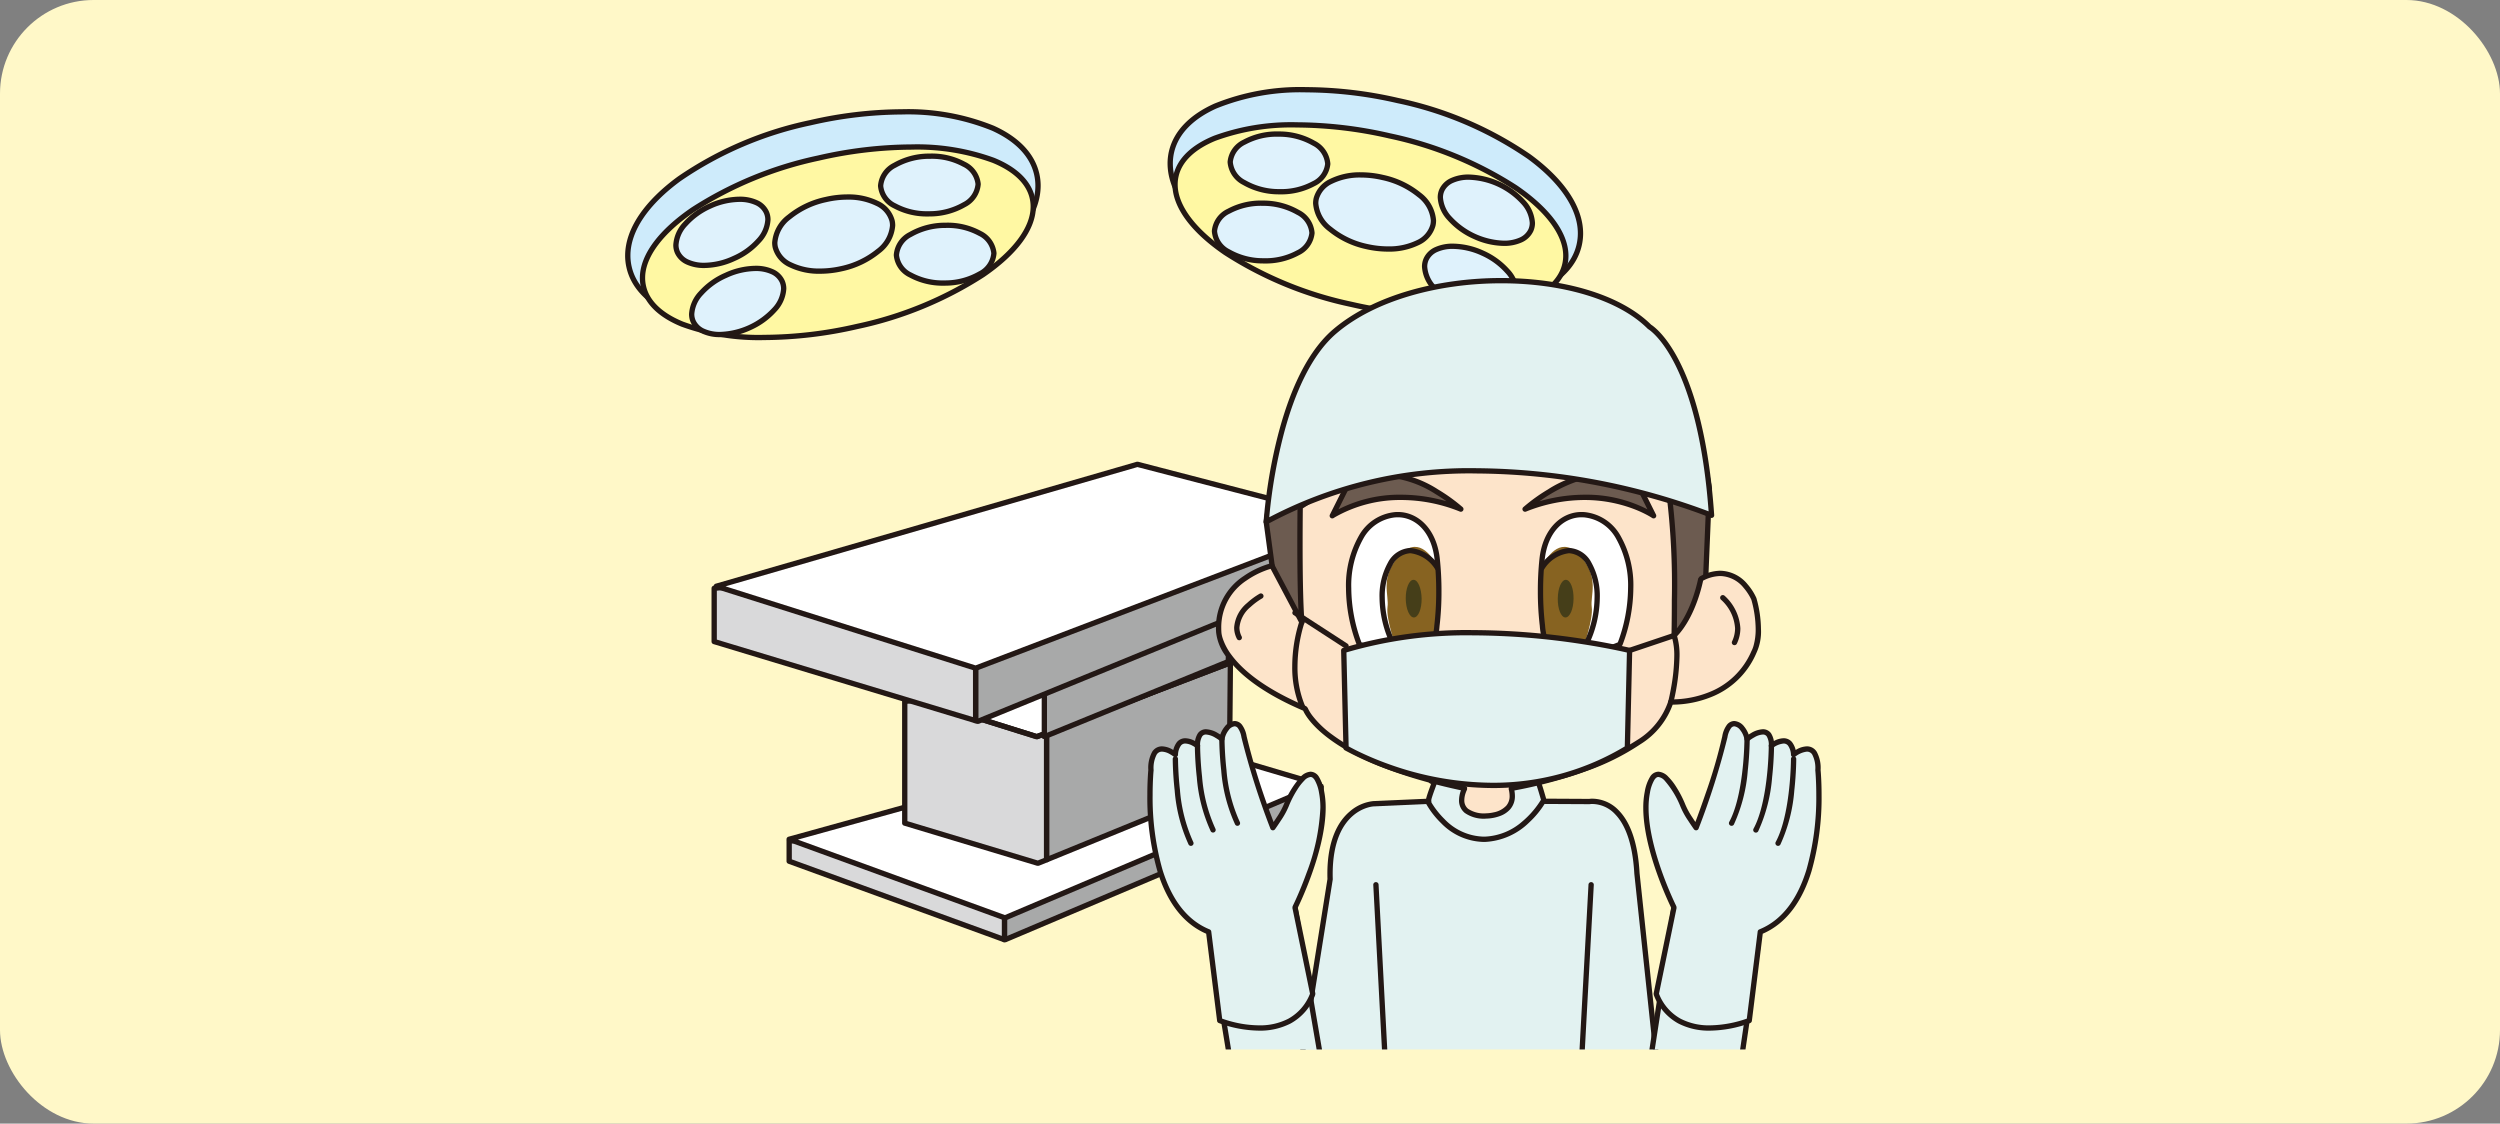 <svg id="レイヤー_1" data-name="レイヤー 1" xmlns="http://www.w3.org/2000/svg" xmlns:xlink="http://www.w3.org/1999/xlink" viewBox="0 0 267 120"><rect x="0" y="0" width="267" height="120" fill="#808080" stroke="none"/><defs><style>.cls-1{fill:none;}.cls-2{fill:#fff8c8;}.cls-3{fill:#ceebfb;}.cls-4{fill:#231815;}.cls-5{fill:#fff8a3;}.cls-6{fill:#dff2fc;}.cls-7{fill:#a8a9a9;}.cls-8{fill:#d9d9da;}.cls-9{fill:#fff;}.cls-10{fill:#6c5b50;}.cls-11{clip-path:url(#clip-path);}.cls-12{fill:#e2f2f1;}.cls-13{fill:#fde4ca;}.cls-14{fill:#876321;}.cls-15{fill:#453e19;}</style><clipPath id="clip-path"><rect id="SVGID" class="cls-1" x="114.596" y="3.916" width="85.641" height="108.169"/></clipPath></defs><rect class="cls-2" width="267" height="120" rx="10"/><path class="cls-3" d="M86.569,13.101c-12.216,2.794-20.724,9.567-19.382,15.434,1.333,5.866,11.941,8.279,24.153,5.502,12.212-2.785,20.721-9.566,19.383-15.433-1.338-5.876-11.946-8.288-24.154-5.503"/><path class="cls-4" d="M86.569,13.101l-.063-.277a39.093,39.093,0,0,0-14.127,6.038c-3.494,2.559-5.608,5.512-5.616,8.436a5.772,5.772,0,0,0,.147,1.3c.506,2.225,2.271,3.949,4.841,5.105a24.488,24.488,0,0,0,9.854,1.769,44.608,44.608,0,0,0,9.798-1.157,38.99,38.99,0,0,0,14.127-6.037c3.494-2.559,5.608-5.515,5.615-8.44A5.856,5.856,0,0,0,111,18.541c-.508-2.227-2.272-3.953-4.839-5.109a24.434,24.434,0,0,0-9.845-1.77,44.503,44.503,0,0,0-9.81,1.162l.063.277.064.277a43.935,43.935,0,0,1,9.683-1.148,23.894,23.894,0,0,1,9.611,1.72c2.472,1.117,4.065,2.72,4.519,4.717a5.26,5.26,0,0,1,.131,1.171c.007,2.631-1.957,5.479-5.383,7.982a38.437,38.437,0,0,1-13.917,5.94,43.941,43.941,0,0,1-9.672,1.143,23.918,23.918,0,0,1-9.621-1.719c-2.474-1.116-4.067-2.718-4.52-4.712v-.001a5.223,5.223,0,0,1-.132-1.173c-.008-2.63,1.956-5.475,5.382-7.977a38.543,38.543,0,0,1,13.919-5.943Z"/><path class="cls-5" d="M110.249,21.136c1.134,4.969-7.247,11.115-18.71,13.731-11.471,2.616-21.69.712-22.816-4.258-1.143-4.961,7.234-11.116,18.71-13.732,11.463-2.616,21.681-.711,22.816,4.259"/><path class="cls-4" d="M110.249,21.136l-.277.063a3.838,3.838,0,0,1,.096.856c.012,2.225-1.918,4.774-5.246,7.044a39.848,39.848,0,0,1-13.346,5.491,44.714,44.714,0,0,1-9.839,1.166,23.485,23.485,0,0,1-8.66-1.398c-2.219-.909-3.617-2.212-3.977-3.812v-.001a3.834,3.834,0,0,1-.097-.861c-.012-2.221,1.917-4.769,5.244-7.04a39.84,39.84,0,0,1,13.349-5.49,44.655,44.655,0,0,1,9.833-1.166,23.492,23.492,0,0,1,8.66,1.398c2.22.909,3.62,2.213,3.983,3.813l.277-.063.277-.064c-.427-1.858-2.015-3.269-4.322-4.212a24.06,24.06,0,0,0-8.875-1.441,45.2,45.2,0,0,0-9.959,1.181,40.381,40.381,0,0,0-13.544,5.575c-3.387,2.325-5.479,4.952-5.491,7.509a4.397,4.397,0,0,0,.111.989v-.001c.423,1.858,2.01,3.27,4.316,4.212a24.048,24.048,0,0,0,8.875,1.441,45.268,45.268,0,0,0,9.965-1.181,40.399,40.399,0,0,0,13.541-5.576c3.387-2.324,5.481-4.953,5.493-7.513a4.403,4.403,0,0,0-.11-.983Z"/><path class="cls-6" d="M81.845,22.667c.699,1.549-.851,3.776-3.471,4.944-2.624,1.194-5.312.897-6.019-.652-.699-1.549.864-3.759,3.48-4.953,2.615-1.176,5.312-.888,6.01.661"/><path class="cls-4" d="M81.845,22.667l-.259.117a1.64,1.64,0,0,1,.143.683,3.305,3.305,0,0,1-.927,2.06,7.323,7.323,0,0,1-2.544,1.824l-.002.001a7.465,7.465,0,0,1-3.03.708,3.97,3.97,0,0,1-1.67-.325,1.853,1.853,0,0,1-.942-.894v.001a1.652,1.652,0,0,1-.142-.678,3.305,3.305,0,0,1,.931-2.058,7.531,7.531,0,0,1,2.55-1.841h-.002a7.513,7.513,0,0,1,3.023-.697,3.966,3.966,0,0,1,1.673.324,1.831,1.831,0,0,1,.939.892l.259-.117.259-.117a2.401,2.401,0,0,0-1.215-1.173,4.543,4.543,0,0,0-1.915-.377,8.083,8.083,0,0,0-3.256.747l-.001.001a8.09,8.09,0,0,0-2.743,1.986,3.849,3.849,0,0,0-1.07,2.43,2.212,2.212,0,0,0,.192.912l.001.001a2.419,2.419,0,0,0,1.217,1.172,4.513,4.513,0,0,0,1.912.379,8.018,8.018,0,0,0,3.266-.759l-.002.001a7.883,7.883,0,0,0,2.741-1.971,3.853,3.853,0,0,0,1.066-2.432,2.217,2.217,0,0,0-.193-.917Z"/><path class="cls-6" d="M104.463,19.645c-.047-1.702-2.405-3.03-5.288-2.963-2.869.076-5.172,1.499-5.122,3.2.034,1.702,2.396,3.023,5.275,2.955,2.878-.068,5.168-1.499,5.135-3.192"/><path class="cls-4" d="M104.463,19.645l.284-.007a2.926,2.926,0,0,0-1.652-2.344,7.484,7.484,0,0,0-3.71-.899l-.216.003a7.716,7.716,0,0,0-3.768,1.014,2.965,2.965,0,0,0-1.633,2.415l.001.067.284-.012-.284.006a2.896,2.896,0,0,0,1.642,2.341,7.477,7.477,0,0,0,3.705.894l.218-.002a7.673,7.673,0,0,0,3.782-1.016,2.98,2.98,0,0,0,1.631-2.423v-.044l-.284.007-.285.002.001.035a2.426,2.426,0,0,1-1.361,1.939,7.106,7.106,0,0,1-3.497.932l-.205.002a6.92,6.92,0,0,1-3.419-.817,2.339,2.339,0,0,1-1.36-1.861v-.05a2.413,2.413,0,0,1,1.361-1.931,7.157,7.157,0,0,1,3.485-.93l.202-.002a6.918,6.918,0,0,1,3.424.821,2.368,2.368,0,0,1,1.369,1.868l.285-.008-.285.002Z"/><path class="cls-6" d="M83.53,30.042c.699,1.549-.851,3.767-3.471,4.952-2.624,1.194-5.312.897-6.019-.652-.703-1.54.859-3.767,3.48-4.935,2.615-1.194,5.312-.915,6.01.635"/><path class="cls-4" d="M83.53,30.042l-.259.117a1.651,1.651,0,0,1,.143.682,3.305,3.305,0,0,1-.927,2.059,7.958,7.958,0,0,1-5.577,2.543,3.942,3.942,0,0,1-1.67-.325,1.857,1.857,0,0,1-.942-.894,1.63,1.63,0,0,1-.143-.678,3.297,3.297,0,0,1,.931-2.055,7.38,7.38,0,0,1,2.549-1.825l.003-.001a7.483,7.483,0,0,1,3.047-.714,3.926,3.926,0,0,1,1.656.322,1.813,1.813,0,0,1,.93.886l.259-.117.259-.117a2.385,2.385,0,0,0-1.206-1.166,4.469,4.469,0,0,0-1.898-.376,8.046,8.046,0,0,0-3.283.765l.002-.001a7.948,7.948,0,0,0-2.746,1.97,3.845,3.845,0,0,0-1.071,2.429,2.182,2.182,0,0,0,.194.914,2.423,2.423,0,0,0,1.217,1.172,4.516,4.516,0,0,0,1.912.379,8.018,8.018,0,0,0,3.267-.758h-.001a7.989,7.989,0,0,0,2.74-1.981,3.851,3.851,0,0,0,1.066-2.431,2.212,2.212,0,0,0-.193-.916Z"/><path class="cls-6" d="M106.147,27.027c-.047-1.701-2.409-3.031-5.278-2.962-2.879.076-5.181,1.507-5.131,3.208.034,1.693,2.396,3.023,5.274,2.955,2.875-.077,5.173-1.507,5.135-3.201"/><path class="cls-4" d="M106.147,27.027l.284-.008a2.929,2.929,0,0,0-1.651-2.342,7.458,7.458,0,0,0-3.7-.899l-.218.003a7.71,7.71,0,0,0-3.775,1.017,2.975,2.975,0,0,0-1.634,2.42l.001.066.284-.011-.284.006a2.897,2.897,0,0,0,1.642,2.338,7.478,7.478,0,0,0,3.706.898l.217-.003a7.703,7.703,0,0,0,3.779-1.022,2.979,2.979,0,0,0,1.634-2.421l-.001-.046v-.004l-.284.008-.284.004v.038A2.425,2.425,0,0,1,104.5,29.006a7.153,7.153,0,0,1-3.495.938l-.203.002a6.916,6.916,0,0,1-3.42-.82,2.342,2.342,0,0,1-1.36-1.858v-.05a2.42,2.42,0,0,1,1.362-1.935,7.144,7.144,0,0,1,3.492-.934l.204-.003a6.901,6.901,0,0,1,3.413.822,2.372,2.372,0,0,1,1.37,1.867l.284-.008-.284.004Z"/><path class="cls-6" d="M95.273,23.573c.465,2.04-1.948,4.334-5.393,5.121-3.437.78-6.604-.228-7.078-2.277-.457-2.031,1.956-4.326,5.393-5.105,3.446-.796,6.608.228,7.078,2.261"/><path class="cls-4" d="M95.273,23.573l-.277.063a2.061,2.061,0,0,1,.05.45,3.521,3.521,0,0,1-1.441,2.529,8.982,8.982,0,0,1-3.789,1.802h.001a10.116,10.116,0,0,1-2.227.256,6.702,6.702,0,0,1-3.048-.646,2.61,2.61,0,0,1-1.463-1.674v.001a1.968,1.968,0,0,1-.049-.439,3.522,3.522,0,0,1,1.441-2.527,8.946,8.946,0,0,1,3.787-1.799h.001a10,10,0,0,1,2.244-.263,6.679,6.679,0,0,1,3.038.647,2.605,2.605,0,0,1,1.455,1.664v-.001l.277-.063.276-.064a3.164,3.164,0,0,0-1.746-2.04,7.231,7.231,0,0,0-3.3-.711,10.536,10.536,0,0,0-2.372.278l.001-.001a9.512,9.512,0,0,0-4.029,1.92,4.071,4.071,0,0,0-1.641,2.96,2.56,2.56,0,0,0,.063.564v.002a3.179,3.179,0,0,0,1.756,2.051,7.277,7.277,0,0,0,3.309.71,10.676,10.676,0,0,0,2.352-.271h.001a9.536,9.536,0,0,0,4.031-1.924,4.068,4.068,0,0,0,1.64-2.961,2.625,2.625,0,0,0-.064-.577h-.001Z"/><path class="cls-3" d="M149.277,10.739c12.209,2.785,20.729,9.558,19.379,15.425-1.33,5.867-11.946,8.288-24.154,5.503-12.207-2.777-20.716-9.558-19.387-15.434,1.347-5.866,11.954-8.279,24.162-5.494"/><path class="cls-4" d="M149.277,10.739l-.063.277a38.51,38.51,0,0,1,13.913,5.933c3.426,2.5,5.392,5.344,5.385,7.973a5.267,5.267,0,0,1-.133,1.178v.001c-.452,1.994-2.045,3.597-4.519,4.715a23.942,23.942,0,0,1-9.622,1.721,43.839,43.839,0,0,1-9.673-1.147,38.383,38.383,0,0,1-13.919-5.938c-3.426-2.504-5.391-5.355-5.384-7.991a5.265,5.265,0,0,1,.13-1.165v.001c.457-1.994,2.051-3.595,4.525-4.711a23.904,23.904,0,0,1,9.612-1.718,43.901,43.901,0,0,1,9.685,1.148l.063-.277.064-.277a44.52,44.52,0,0,0-9.812-1.162,24.448,24.448,0,0,0-9.846,1.768c-2.568,1.155-4.334,2.878-4.845,5.102a5.814,5.814,0,0,0-.144,1.291c.007,2.929,2.122,5.888,5.616,8.45a38.939,38.939,0,0,0,14.129,6.033,44.389,44.389,0,0,0,9.799,1.161,24.477,24.477,0,0,0,9.855-1.771c2.57-1.157,4.335-2.882,4.84-5.107a5.816,5.816,0,0,0,.147-1.305c-.007-2.923-2.123-5.876-5.618-8.432a39.078,39.078,0,0,0-14.121-6.028Z"/><path class="cls-5" d="M125.598,18.773c-1.134,4.961,7.246,11.125,18.718,13.732,11.467,2.616,21.682.711,22.812-4.267,1.138-4.969-7.243-11.107-18.706-13.723-11.471-2.624-21.69-.711-22.824,4.258"/><path class="cls-4" d="M125.598,18.773l-.277-.063a4.386,4.386,0,0,0-.11.981c.012,2.558,2.105,5.189,5.494,7.516a40.311,40.311,0,0,0,13.548,5.575,45.254,45.254,0,0,0,9.957,1.18,23.994,23.994,0,0,0,8.876-1.442c2.307-.944,3.894-2.358,4.319-4.219v.001a4.427,4.427,0,0,0,.11-.986c-.012-2.56-2.105-5.186-5.492-7.508a40.453,40.453,0,0,0-13.538-5.57,45.169,45.169,0,0,0-9.966-1.184,24.047,24.047,0,0,0-8.877,1.442c-2.307.944-3.895,2.357-4.321,4.214l.277.063.277.064c.362-1.6,1.762-2.905,3.982-3.815a23.492,23.492,0,0,1,8.662-1.4,44.625,44.625,0,0,1,9.84,1.17,39.891,39.891,0,0,1,13.343,5.485c3.327,2.268,5.257,4.815,5.245,7.039a3.882,3.882,0,0,1-.096.859h-.001c-.361,1.603-1.76,2.909-3.979,3.819a23.462,23.462,0,0,1-8.661,1.4,44.71,44.71,0,0,1-9.831-1.166,39.76,39.76,0,0,1-13.353-5.49c-3.329-2.273-5.259-4.825-5.247-7.047a3.828,3.828,0,0,1,.096-.854Z"/><path class="cls-6" d="M153.993,20.306c-.695,1.532.868,3.759,3.479,4.944,2.616,1.194,5.308.897,6.02-.652.694-1.541-.864-3.767-3.48-4.953-2.62-1.185-5.308-.889-6.019.661"/><path class="cls-4" d="M153.993,20.306l-.259-.117a2.163,2.163,0,0,0-.19.903,3.858,3.858,0,0,0,1.069,2.43,8.036,8.036,0,0,0,2.742,1.987l-.001-.001a7.983,7.983,0,0,0,3.262.759,4.524,4.524,0,0,0,1.913-.379,2.429,2.429,0,0,0,1.221-1.171l.001-.002a2.201,2.201,0,0,0,.19-.907,3.864,3.864,0,0,0-1.069-2.434,8.469,8.469,0,0,0-5.998-2.739,4.536,4.536,0,0,0-1.917.379,2.429,2.429,0,0,0-1.222,1.174l-.001.001.259.117.258.118a1.866,1.866,0,0,1,.947-.895,3.986,3.986,0,0,1,1.676-.326,7.903,7.903,0,0,1,5.569,2.542,3.326,3.326,0,0,1,.93,2.063,1.62,1.62,0,0,1-.14.673l.001-.002a1.868,1.868,0,0,1-.946.895,3.99,3.99,0,0,1-1.672.325,7.943,7.943,0,0,1-5.573-2.549,3.316,3.316,0,0,1-.931-2.058,1.602,1.602,0,0,1,.14-.669l-.001.001Z"/><path class="cls-6" d="M131.388,17.275c.043-1.694,2.405-3.014,5.279-2.955,2.874.068,5.169,1.49,5.135,3.2-.043,1.693-2.404,3.014-5.275,2.955-2.878-.068-5.181-1.499-5.139-3.2"/><path class="cls-4" d="M131.388,17.275l.284.007a2.356,2.356,0,0,1,1.374-1.861,6.999,6.999,0,0,1,3.434-.819l.181.002a7.107,7.107,0,0,1,3.495.93,2.43,2.43,0,0,1,1.362,1.949v.033l.284.004-.284-.007a2.356,2.356,0,0,1-1.374,1.861,6.984,6.984,0,0,1-3.432.819l-.179-.002a7.127,7.127,0,0,1-3.496-.93,2.424,2.424,0,0,1-1.365-1.94v-.039l-.284-.007-.284-.01-.001.056a2.979,2.979,0,0,0,1.636,2.424,7.677,7.677,0,0,0,3.782,1.014l.191.002a7.541,7.541,0,0,0,3.717-.895,2.911,2.911,0,0,0,1.657-2.338v-.045a2.983,2.983,0,0,0-1.632-2.433,7.656,7.656,0,0,0-3.78-1.014l-.194-.002a7.549,7.549,0,0,0-3.719.895,2.913,2.913,0,0,0-1.657,2.339l.284.007-.284-.01Z"/><path class="cls-6" d="M152.317,27.68c-.704,1.549.859,3.767,3.475,4.961,2.62,1.185,5.303.888,6.01-.669.703-1.532-.855-3.751-3.475-4.945-2.616-1.176-5.308-.897-6.01.653"/><path class="cls-4" d="M152.317,27.68l-.259-.118a2.202,2.202,0,0,0-.194.917,3.857,3.857,0,0,0,1.069,2.433,8.084,8.084,0,0,0,2.741,1.987h.001a8.016,8.016,0,0,0,3.249.752,4.522,4.522,0,0,0,1.917-.382,2.43,2.43,0,0,0,1.22-1.179,2.173,2.173,0,0,0,.194-.912,3.85,3.85,0,0,0-1.068-2.424,8.077,8.077,0,0,0-2.742-1.985l-.001-.001a8.122,8.122,0,0,0-3.266-.751,4.542,4.542,0,0,0-1.907.376,2.405,2.405,0,0,0-1.213,1.169l.259.118.258.117a1.834,1.834,0,0,1,.937-.889,3.956,3.956,0,0,1,1.666-.322,7.539,7.539,0,0,1,3.033.7h-.002a7.502,7.502,0,0,1,2.548,1.841,3.298,3.298,0,0,1,.93,2.051,1.604,1.604,0,0,1-.143.676v.001a1.868,1.868,0,0,1-.946.9,3.941,3.941,0,0,1-1.674.327,7.443,7.443,0,0,1-3.015-.7h.001a7.519,7.519,0,0,1-2.547-1.842,3.313,3.313,0,0,1-.931-2.061,1.639,1.639,0,0,1,.143-.682Z"/><path class="cls-6" d="M129.708,24.657c.034-1.693,2.4-3.014,5.278-2.954,2.866.076,5.169,1.498,5.131,3.2-.043,1.693-2.404,3.022-5.283,2.954-2.874-.068-5.172-1.498-5.126-3.2"/><path class="cls-4" d="M129.708,24.657l.284.006a2.339,2.339,0,0,1,1.369-1.859,6.997,6.997,0,0,1,3.44-.819l.18.002a7.146,7.146,0,0,1,3.488.934,2.422,2.422,0,0,1,1.364,1.94v.038l.284.004-.284-.007a2.36,2.36,0,0,1-1.367,1.859,6.936,6.936,0,0,1-3.421.821l-.204-.003a7.11,7.11,0,0,1-3.489-.928,2.424,2.424,0,0,1-1.361-1.937l.001-.04v-.005l-.284-.006-.284-.011-.001.062a2.975,2.975,0,0,0,1.632,2.421,7.647,7.647,0,0,0,3.772,1.012l.218.003a7.484,7.484,0,0,0,3.706-.898,2.912,2.912,0,0,0,1.65-2.336v-.049a2.978,2.978,0,0,0-1.635-2.424,7.69,7.69,0,0,0-3.772-1.018l-.193-.003a7.553,7.553,0,0,0-3.724.896,2.894,2.894,0,0,0-1.653,2.339l.284.006-.284-.011Z"/><path class="cls-6" d="M140.574,21.211c-.457,2.041,1.948,4.335,5.389,5.122,3.445.779,6.599-.245,7.073-2.277.462-2.04-1.939-4.326-5.384-5.105-3.446-.795-6.604.229-7.078,2.26"/><path class="cls-4" d="M140.574,21.211l-.277-.062a2.611,2.611,0,0,0-.063.569,4.08,4.08,0,0,0,1.637,2.965,9.515,9.515,0,0,0,4.028,1.927l.001.001a10.673,10.673,0,0,0,2.339.267,7.269,7.269,0,0,0,3.316-.712,3.186,3.186,0,0,0,1.758-2.045v-.002a2.595,2.595,0,0,0,.064-.574,4.059,4.059,0,0,0-1.635-2.957,9.498,9.498,0,0,0-4.027-1.914h.001a10.587,10.587,0,0,0-2.371-.277,7.212,7.212,0,0,0-3.299.711,3.168,3.168,0,0,0-1.748,2.039l-.001.002.277.062.277.065a2.611,2.611,0,0,1,1.457-1.664,6.676,6.676,0,0,1,3.037-.647,9.991,9.991,0,0,1,2.243.263h.001a8.935,8.935,0,0,1,3.784,1.793,3.509,3.509,0,0,1,1.436,2.524,1.991,1.991,0,0,1-.05.448l.001-.002a2.624,2.624,0,0,1-1.466,1.671,6.726,6.726,0,0,1-3.055.648,10.057,10.057,0,0,1-2.214-.254h.001a8.943,8.943,0,0,1-3.785-1.805,3.53,3.53,0,0,1-1.438-2.533,2.009,2.009,0,0,1,.049-.444l-.001.002Z"/><polygon class="cls-7" points="107.277 87.458 107.277 100.36 107.328 100.369 140.917 86.129 141.112 83.978 107.277 87.458"/><path class="cls-4" d="M107.277,87.458H106.993v12.902a.285.285,0,0,0,.238.281l.05.008.158-.019,33.589-14.24a.282.282,0,0,0,.172-.236l.195-2.15-.083-.228-.229-.08-33.835,3.479a.284.284,0,0,0-.255.283h.284l.03.283,33.491-3.445-.149,1.638-33.432,14.173.111.262.046-.281-.05-.008-.047.28h.285v-12.902h-.285l.03.283Z"/><polygon class="cls-8" points="84.284 89.829 84.284 91.979 107.277 100.36 107.277 87.458 84.284 89.829"/><path class="cls-4" d="M84.284,89.829H84v2.15a.284.284,0,0,0,.186.267l22.994,8.381.26-.034a.282.282,0,0,0,.122-.233v-12.902l-.094-.211-.22-.072-22.993,2.371a.284.284,0,0,0-.255.283H84.284l.029.282,22.68-2.338v12.181L84.568,91.78V89.829h-.284l.029.282Z"/><polygon class="cls-9" points="140.917 83.784 107.328 98.032 84.284 89.634 123.731 78.704 140.917 83.784"/><path class="cls-4" d="M140.917,83.784l-.111-.262-33.486,14.205-22.105-8.056,38.514-10.671,17.108,5.056.08-.272-.111-.262.111.262.081-.273-17.186-5.079-.157-.002-39.447,10.93a.284.284,0,0,0-.022.541l23.044,8.398.209-.005,33.589-14.249a.284.284,0,0,0-.03-.534Z"/><polygon class="cls-7" points="131.414 69.958 111.773 72.761 111.773 91.827 131.287 83.843 131.414 69.958"/><path class="cls-4" d="M131.414,69.958l-.04-.281-19.642,2.802a.284.284,0,0,0-.244.282v19.066a.28.28,0,0,0,.126.235l.266.028,19.515-7.984a.285.285,0,0,0,.176-.26l.127-13.885-.097-.216-.227-.068.04.281-.284-.002-.125,13.696-18.948,7.751v-18.396l19.397-2.767-.04-.282-.284-.002Z"/><polygon class="cls-8" points="96.627 74.92 96.627 87.907 110.85 92.199 111.773 91.827 111.773 72.761 96.627 74.92"/><path class="cls-4" d="M96.627,74.92h-.284V87.907a.285.285,0,0,0,.202.272l14.223,4.292.188-.008.923-.373a.285.285,0,0,0,.178-.263V72.761l-.098-.215-.227-.067-15.145,2.16a.283.283,0,0,0-.244.281H96.627l.04.281,14.821-2.113v18.547l-.652.263-13.925-4.202V74.92h-.284l.04.281Z"/><polygon class="cls-8" points="131.414 70.779 110.732 78.679 96.627 74.258 120.772 67.554 131.414 70.779"/><polygon class="cls-9" points="131.414 70.779 110.732 78.679 96.627 74.258 120.772 67.554 131.414 70.779"/><path class="cls-4" d="M131.414,70.779l-.101-.265-20.591,7.863L97.63,74.275l23.139-6.426,10.563,3.202.082-.272-.101-.265.101.265.083-.272-10.642-3.225-.159-.002-24.145,6.704a.284.284,0,0,0-.009.545l14.105,4.42.186-.005,20.683-7.899a.285.285,0,0,0-.019-.538Z"/><path class="cls-4" d="M131.414,70.779l-.101-.265-20.591,7.863L97.63,74.275l23.139-6.426,10.563,3.202.082-.272-.101-.265.101.265.083-.272-10.642-3.225-.159-.002-24.145,6.704a.284.284,0,0,0-.009.545l14.105,4.42.186-.005,20.683-7.899a.285.285,0,0,0-.019-.538Z"/><polyline class="cls-7" points="111.536 71.601 111.536 78.679 131.177 70.653 131.414 64.49"/><path class="cls-4" d="M111.252,71.601v7.078a.282.282,0,0,0,.125.236l.266.027,19.641-8.026a.286.286,0,0,0,.177-.252l.237-6.163a.284.284,0,1,0-.568-.022l-.23,5.98-19.08,7.797v-6.655a.284.284,0,0,0-.568,0"/><polygon class="cls-7" points="104.196 59.96 104.196 76.969 104.433 77.045 144.9 60.476 145.142 55.736 104.196 59.96"/><path class="cls-4" d="M104.196,59.96H103.912v17.009a.283.283,0,0,0,.197.27l.237.076.194-.007,40.468-16.569a.283.283,0,0,0,.176-.248l.242-4.741-.089-.22-.224-.077-40.946,4.225a.284.284,0,0,0-.255.282h.284l.029.283,40.616-4.191-.216,4.23-40.204,16.461-.138-.045-.087.271h.284v-17.009h-.284l.029.283Z"/><polygon class="cls-8" points="76.275 62.83 76.275 68.519 104.196 76.969 104.196 59.96 76.275 62.83"/><path class="cls-4" d="M76.275,62.83h-.284v5.689a.283.283,0,0,0,.202.272l27.921,8.45.251-.044.115-.228v-17.009l-.094-.211-.219-.071-27.921,2.87a.284.284,0,0,0-.255.282H76.275l.029.283,27.608-2.838v16.311l-27.353-8.277v-5.479h-.284l.029.283Z"/><polygon class="cls-9" points="145.142 55.736 104.196 71.364 76.508 62.61 121.475 49.589 145.142 55.736"/><path class="cls-4" d="M145.142,55.736l-.102-.266-40.853,15.593-26.699-8.441,43.991-12.738,23.591,6.127.072-.275-.102-.266.102.266.071-.275-23.667-6.147-.15.002-44.967,13.021a.284.284,0,0,0-.007.544l27.688,8.754.187-.005,40.946-15.629a.284.284,0,0,0-.03-.54Z"/><path class="cls-4" d="M151.885,85.579l.009.025Z"/><polygon class="cls-4" points="151.885 85.579 151.616 85.671 151.625 85.697 152.162 85.511 152.153 85.486 151.616 85.671 151.885 85.579 151.616 85.671 151.625 85.697 152.162 85.511 152.153 85.486 151.616 85.671 151.885 85.579"/><path class="cls-10" d="M136.02,61.586l-.788-5.85s4.335-30.715,23.976-20.539c0,0,18.744-10.574,23.354,17l-.513,12.352-7.691,11.946-35.731-4.487Z"/><g class="cls-11"><path class="cls-4" d="M136.02,61.586l.281-.038-.787-5.85-.282.038.281.039c.001-.001.049-.346.162-.959a46.758,46.758,0,0,1,4.07-12.36,20.635,20.635,0,0,1,4.814-6.336,10.911,10.911,0,0,1,7.171-2.705,16.035,16.035,0,0,1,7.347,2.034l.271-.004s.049-.028.151-.081a17.656,17.656,0,0,1,7.614-1.875,11.957,11.957,0,0,1,8.685,3.562c2.766,2.74,5.185,7.427,6.483,15.193l.281-.047-.284-.012-.51,12.275-7.552,11.73-35.361-4.44-2.56-10.233-.275.069.281-.038-.281.038-.276.069,2.607,10.422a.285.285,0,0,0,.241.213l35.731,4.486a.283.283,0,0,0,.274-.128l7.691-11.945.045-.142.513-12.352-.004-.059c-1.311-7.839-3.764-12.648-6.644-15.503a12.534,12.534,0,0,0-9.085-3.726,18.09,18.09,0,0,0-8.044,2.029l.139.247.131-.252a16.589,16.589,0,0,0-7.609-2.098,11.771,11.771,0,0,0-8.391,3.612c-6.61,6.476-8.376,19.214-8.388,19.237l-.001.078.788,5.85.006.031Z"/><path class="cls-12" d="M138.779,114.43l3.277-20.53c-.237-7.823,4.614-8.06,4.614-8.06l5.918-.262c-.153-.153.702-2.125.618-2.125-2.575,0,9.905-1.025,11.094.177.093.085.614,1.948.614,1.948l4.83.025s4.614-.821,5.084,7.695l2.294,21.606"/><path class="cls-4" d="M139.06,114.475l3.276-20.529.004-.054c-.006-.184-.009-.363-.009-.539.004-3.586,1.127-5.36,2.21-6.271a4.343,4.343,0,0,1,1.491-.821,3.64,3.64,0,0,1,.485-.116l.13-.017.037-.003,5.916-.263a.284.284,0,0,0,.188-.485l-.159.16.22-.055-.061-.105-.159.16.22-.055-.095.024h.099l-.004-.024-.095.024h.099a1.999,1.999,0,0,1,.088-.37c.087-.283.221-.648.334-.956.057-.155.108-.295.146-.408l.048-.151.027-.155-.027-.125-.089-.113-.174-.059c-.116,0-.2-.002-.244-.005l-.025-.002-.003-.001-.035.19.076-.177-.041-.013-.035.19.076-.177-.105.246.181-.196-.076-.05-.105.246.181-.196-.19.205h.28a.284.284,0,0,0-.09-.205l-.19.205h.002l.178.215a.276.276,0,0,0,.1-.215h-.278l.178.215-.144-.173.07.216.074-.043-.144-.173.07.216.012-.003c.089-.021.394-.059.814-.096,1.27-.116,3.691-.257,5.888-.257a28.423,28.423,0,0,1,2.937.124,6.964,6.964,0,0,1,1.01.172,1.152,1.152,0,0,1,.47.204l.01.01.152-.166-.192.118.04.048.152-.166-.192.118.075-.045-.077.041.002.004.075-.045-.077.041c.007.009.068.168.126.351.182.563.448,1.514.449,1.515a.285.285,0,0,0,.272.208l4.829.025.052-.004.011-.002a1.914,1.914,0,0,1,.264-.015,3.373,3.373,0,0,1,2.425,1.095c.944.969,1.855,2.823,2.05,6.353l.001.014,2.295,21.606a.284.284,0,0,0,.565-.06l-2.295-21.606-.282.03.283-.015c-.198-3.611-1.137-5.615-2.21-6.719a3.951,3.951,0,0,0-2.832-1.267,2.342,2.342,0,0,0-.375.026l.05.28.001-.284-4.829-.026-.002.285.274-.077c0-.001-.131-.467-.274-.946-.071-.24-.145-.483-.209-.674-.032-.096-.061-.179-.087-.246l-.04-.093-.086-.121-.192.209.202-.2a1.619,1.619,0,0,0-.727-.353,18.686,18.686,0,0,0-4.094-.316c-1.603,0-3.313.075-4.626.16-.657.042-1.213.088-1.609.128-.199.021-.356.039-.471.057l-.147.028-.077.026-.073.046a.283.283,0,0,0-.105.222.289.289,0,0,0,.08.2l.128.079.18.025c.064.003.143.005.245.005v-.28l-.17.223.17.057v-.28l-.17.223.167-.221-.267.073.1.148.167-.221-.267.073.246-.067h-.255l.009.067.246-.067h-.085l-.168-.027-.002.027h.17l-.168-.027c.002.002-.043.148-.103.312-.091.255-.223.604-.333.927-.055.161-.105.316-.142.454a1.539,1.539,0,0,0-.066.374.37.37,0,0,0,.102.274l.201-.201-.013-.284-5.918.262a4.544,4.544,0,0,0-2.481,1.09c-1.228,1.024-2.417,3.006-2.413,6.706,0,.182.003.367.009.556l.284-.008-.281-.045-3.276,20.53a.284.284,0,1,0,.561.089"/><line class="cls-13" x1="146.949" y1="94.492" x2="148.012" y2="114.658"/><path class="cls-4" d="M146.665,94.508l1.063,20.166a.284.284,0,1,0,.568-.03l-1.063-20.166a.284.284,0,0,0-.568.03"/><line class="cls-13" x1="168.838" y1="114.659" x2="169.934" y2="94.493"/><path class="cls-4" d="M169.122,114.674l1.096-20.166a.284.284,0,1,0-.568-.03l-1.096,20.166a.284.284,0,0,0,.568.03"/></g><path class="cls-4" d="M164.499,85.529c-.001.001-.03.053-.096.154a9.588,9.588,0,0,1-1.851,2.075,6.467,6.467,0,0,1-3.941,1.592l-.161.002a5.969,5.969,0,0,1-4.155-1.855,9.225,9.225,0,0,1-1.092-1.29c-.122-.176-.215-.322-.276-.423s-.089-.153-.089-.153a.284.284,0,1,0-.501.268,9.195,9.195,0,0,0,1.562,2.005,6.533,6.533,0,0,0,4.551,2.016l.178-.002a7.239,7.239,0,0,0,4.713-2.099,9.716,9.716,0,0,0,1.65-2.006.284.284,0,0,0-.492-.284"/><path class="cls-13" d="M150.928,43.367S147.5,48.683,138.86,54.136c0,0-.119,8.635.178,12.309l-3.192-6.027s-6.036,1.413-5.685,7.094c0,0,0,4.267,9.232,8.17,0,0,1.774,5.316,17.038,8.517,0,0-1.6,2.946,2.303,2.946,0,0,3.437,0,2.662-2.946,0,0,15.273-2.489,17.047-9.228,0,0,6.396.355,8.872-5.326,0,0,1.066-1.777,0-5.68,0,0-1.778-4.259-5.672-2.134,0,0-.72,3.912-2.845,6.037,0,0,.233-11.26-.542-15.155a26.961,26.961,0,0,1-14.074-9.109s2.053-1.82-6.942,4.572c0,0,3.568-2.455-6.312-4.809"/><path class="cls-4" d="M150.928,43.367l-.238-.154c-.001,0-.05.076-.158.229-.757,1.068-4.301,5.706-11.824,10.454a.283.283,0,0,0-.132.236c0,.001-.024,1.709-.024,3.931,0,2.775.036,6.345.202,8.405l.284-.023.251-.133-3.192-6.027a.285.285,0,0,0-.316-.144,9.532,9.532,0,0,0-2.948,1.372,6.538,6.538,0,0,0-2.971,5.527c0,.16.005.323.016.49l.283-.018h-.284a5.192,5.192,0,0,0,1.21,2.791c1.192,1.605,3.546,3.675,8.196,5.641l.11-.262-.269.09c.037.12,1.934,5.5,17.248,8.705l.059-.278-.25-.136a3.247,3.247,0,0,0-.359,1.391,1.711,1.711,0,0,0,.612,1.364,3.535,3.535,0,0,0,2.3.611,4.597,4.597,0,0,0,1.49-.286,2.654,2.654,0,0,0,1.067-.714,2.108,2.108,0,0,0,.503-1.423,3.462,3.462,0,0,0-.123-.88l-.275.073.046.28a49.443,49.443,0,0,0,7.909-2.1,25.419,25.419,0,0,0,5.843-2.891,8.292,8.292,0,0,0,3.524-4.445l-.275-.072-.016.283c.005.001.089.005.239.005a11.24,11.24,0,0,0,4.037-.792,8.715,8.715,0,0,0,4.873-4.708l-.261-.114.244.147a5.4,5.4,0,0,0,.514-2.62,12.468,12.468,0,0,0-.484-3.282l-.012-.035a5.927,5.927,0,0,0-.923-1.44,3.876,3.876,0,0,0-2.929-1.462,4.626,4.626,0,0,0-2.218.629l-.144.198s-.01.055-.033.164c-.157.756-.952,3.954-2.733,5.723l.201.201.285.005c0-.001.032-1.587.032-3.775a79.165,79.165,0,0,0-.58-11.44.285.285,0,0,0-.221-.223c-.001,0-.117-.024-.344-.082a26.982,26.982,0,0,1-13.567-8.927l-.221.178.188.213.114-.108.09-.099.047-.068a.317.317,0,0,0,.047-.165l-.117-.236-.184-.061a.567.567,0,0,0-.236.067,19.106,19.106,0,0,0-1.82,1.145c-1.077.725-2.727,1.87-5.236,3.653a.284.284,0,0,0,.326.465,1.949,1.949,0,0,0,.373-.355,1.568,1.568,0,0,0,.377-.986c0-.602-.395-1.272-1.451-1.93a19.844,19.844,0,0,0-5.706-2.048.283.283,0,0,0-.304.122l.238.154-.065.276a19.348,19.348,0,0,1,5.535,1.978c.979.617,1.185,1.116,1.185,1.448a1.005,1.005,0,0,1-.25.627l-.181.188-.058.047-.015.011.161.234.164.232c2.864-2.036,4.607-3.237,5.649-3.928.521-.345.867-.563,1.086-.691.109-.064.188-.106.235-.128l.043-.018-.05-.147v.153l.05-.006-.05-.147v-.111l-.159.209.159.055v-.264l-.159.209.165-.217h-.274l.109.217.165-.217h-.039l-.205-.118-.03.118h.235l-.205-.118.083.048-.079-.055-.004.007.083.048-.079-.055-.075.08-.065.06a.284.284,0,0,0-.032.391,27.247,27.247,0,0,0,14.238,9.209l.057-.279-.278.056a79.253,79.253,0,0,1,.569,11.329c0,2.183-.033,3.76-.033,3.764a.284.284,0,0,0,.485.206c2.212-2.227,2.912-6.164,2.923-6.186l-.279-.051.136.249a4.057,4.057,0,0,1,1.946-.559,3.315,3.315,0,0,1,2.5,1.266,5.625,5.625,0,0,1,.627.892c.069.121.12.222.153.292l.048.103.262-.109-.274.075a11.926,11.926,0,0,1,.464,3.132,6.434,6.434,0,0,1-.226,1.789,3.255,3.255,0,0,1-.15.42l-.046.096-.011.02-.001.002-.016.033a8.145,8.145,0,0,1-4.564,4.408,10.71,10.71,0,0,1-3.825.751c-.138,0-.207-.004-.207-.004a.284.284,0,0,0-.291.211,7.747,7.747,0,0,1-3.3,4.125,30.062,30.062,0,0,1-8.624,3.76c-1.381.394-2.606.678-3.485.864-.879.185-1.407.271-1.409.271l-.192.126-.037.227a2.908,2.908,0,0,1,.105.735,1.536,1.536,0,0,1-.365,1.051,2.465,2.465,0,0,1-1.313.698,4.245,4.245,0,0,1-.583.093l-.174.011-.057.002a3.014,3.014,0,0,1-1.937-.48,1.14,1.14,0,0,1-.407-.927,2.429,2.429,0,0,1,.147-.78c.037-.106.074-.194.101-.253l.033-.068.01-.019.008-.255-.2-.158c-7.603-1.594-11.824-3.712-14.133-5.41a10.325,10.325,0,0,1-2.219-2.117,4.494,4.494,0,0,1-.385-.608l-.073-.154-.014-.035-.002-.005-.159-.172c-4.583-1.937-6.844-3.952-7.961-5.456a6.163,6.163,0,0,1-.966-1.809,3.186,3.186,0,0,1-.117-.493l-.013-.121-.001-.026-.001-.003v-.018c-.01-.154-.014-.306-.014-.454a5.96,5.96,0,0,1,2.728-5.061,9.107,9.107,0,0,1,1.899-1.005c.259-.101.475-.171.625-.216l.172-.049.056-.014-.065-.277-.251.133,3.192,6.027a.284.284,0,0,0,.534-.156c-.164-2.02-.201-5.592-.2-8.359,0-2.218.023-3.919.023-3.923l-.284-.004.152.24c8.681-5.479,12.138-10.828,12.155-10.855l-.239-.154-.065.276Z"/><path class="cls-9" d="M145.34,68.934c1.863,1.482,5.156.644,7.451-.279.618-.991,1.113-5.173.702-8.932-.347-3.234-2.362-4.91-4.495-4.749-4.436.355-6.231,7.17-3.658,13.96"/><path class="cls-14" d="M153.536,68.613s.575-7.07-.051-8.195c-.639-1.143-2.125-3.294-4.132-.991-1.993,2.295-.981,4.114-1.168,5.41-.173,1.287.948,4.428.948,4.428Z"/><path class="cls-15" d="M150.132,63.939c.017,1.118.407,2.007.873,2.007.474-.009.837-.914.825-2.023-.025-1.118-.403-2.007-.872-1.999-.47.009-.834.906-.826,2.015"/><path class="cls-4" d="M153.735,60.472a4.177,4.177,0,0,0-3.106-1.954,2.855,2.855,0,0,0-2.4,1.565,7.336,7.336,0,0,0-.899,3.738,11.856,11.856,0,0,0,1.235,5.136.284.284,0,1,0,.511-.248,11.307,11.307,0,0,1-1.178-4.888,6.783,6.783,0,0,1,.818-3.445,2.289,2.289,0,0,1,1.913-1.289,3.635,3.635,0,0,1,2.657,1.733.284.284,0,0,0,.449-.348"/><path class="cls-4" d="M145.18,68.816l-.132.251a9.422,9.422,0,0,0,4.137.812,12.003,12.003,0,0,0,3.843-.6l.149-.12a6.718,6.718,0,0,0,.568-2.292,31.059,31.059,0,0,0,.208-3.713,32.348,32.348,0,0,0-.177-3.462v.001c-.332-3.189-2.301-5.018-4.497-5.014-.101,0-.201.004-.302.012a4.964,4.964,0,0,0-3.859,2.541,10.747,10.747,0,0,0-1.368,5.576,17.386,17.386,0,0,0,1.164,6.108l.134.151.132-.251.266-.101a16.787,16.787,0,0,1-1.127-5.907,10.188,10.188,0,0,1,1.283-5.278,4.396,4.396,0,0,1,3.419-2.273l.258-.009c1.857.003,3.599,1.511,3.932,4.505v.001a31.894,31.894,0,0,1,.174,3.4,30.396,30.396,0,0,1-.204,3.642,6.489,6.489,0,0,1-.489,2.067l.243.148-.093-.269a11.42,11.42,0,0,1-3.657.569,8.905,8.905,0,0,1-3.873-.747l-.132.252.266-.101Z"/><path class="cls-9" d="M172.855,68.934c-1.863,1.482-5.156.644-7.454-.279-.614-.991-1.109-5.173-.707-8.932.355-3.234,2.362-4.91,4.503-4.749,4.445.355,6.224,7.17,3.658,13.96"/><path class="cls-14" d="M164.66,68.613s-.575-7.07.059-8.195c.627-1.143,2.112-3.294,4.119-.991,2.002,2.295.986,4.114,1.16,5.41.182,1.287-.936,4.428-.936,4.428Z"/><path class="cls-15" d="M168.055,63.939c-.008,1.118-.398,2.007-.872,2.007-.461-.009-.83-.914-.813-2.023.012-1.118.398-2.007.868-1.999.474.009.834.906.817,2.015"/><path class="cls-4" d="M164.91,60.82a3.627,3.627,0,0,1,2.654-1.733,2.288,2.288,0,0,1,1.913,1.29,6.792,6.792,0,0,1,.818,3.447,11.313,11.313,0,0,1-1.175,4.885.284.284,0,1,0,.511.248,11.865,11.865,0,0,0,1.232-5.133,7.339,7.339,0,0,0-.899-3.739,2.853,2.853,0,0,0-2.4-1.567,4.171,4.171,0,0,0-3.103,1.954.284.284,0,0,0,.449.348"/><path class="cls-4" d="M173.007,68.816l-.132-.252a8.905,8.905,0,0,1-3.873.747,11.338,11.338,0,0,1-3.648-.569l-.093.269.242-.148a6.562,6.562,0,0,1-.49-2.082,30.586,30.586,0,0,1-.205-3.666,32.24,32.24,0,0,1,.168-3.362v.001c.341-2.995,2.076-4.503,3.94-4.506l.26.009a4.391,4.391,0,0,1,3.417,2.268,10.157,10.157,0,0,1,1.283,5.267,16.861,16.861,0,0,1-1.134,5.923l.265.101-.132-.252.132.252.266.101a17.413,17.413,0,0,0,1.171-6.125,10.704,10.704,0,0,0-1.367-5.565,4.963,4.963,0,0,0-3.857-2.536c-.103-.008-.204-.012-.304-.012-2.203-.004-4.165,1.825-4.504,5.013l-.001.001a32.922,32.922,0,0,0-.172,3.422,31.238,31.238,0,0,0,.21,3.737,6.788,6.788,0,0,0,.569,2.307l.15.12a11.927,11.927,0,0,0,3.834.6,9.422,9.422,0,0,0,4.137-.812l.134-.15Z"/><path class="cls-4" d="M138.77,66.351a16.023,16.023,0,0,0-.762,4.83,11.117,11.117,0,0,0,.823,4.367.284.284,0,0,0,.523-.224,10.555,10.555,0,0,1-.778-4.143,15.732,15.732,0,0,1,.366-3.292c.092-.42.184-.76.252-.993s.112-.356.112-.356a.284.284,0,1,0-.536-.189"/><path class="cls-4" d="M174.131,69.737l4.758-1.6-.091-.269-.269.091a6.838,6.838,0,0,1,.28,2.134,19.728,19.728,0,0,1-.321,3.259c-.08.46-.161.848-.221,1.121s-.099.427-.099.428a.284.284,0,1,0,.55.14,23.412,23.412,0,0,0,.659-4.948,7.352,7.352,0,0,0-.31-2.317.282.282,0,0,0-.359-.178l-4.758,1.6a.284.284,0,1,0,.181.539"/><path class="cls-4" d="M134.524,63.411a7.536,7.536,0,0,0-1.343.993,3.762,3.762,0,0,0-1.376,2.623,2.646,2.646,0,0,0,.295,1.197.284.284,0,1,0,.508-.255,2.081,2.081,0,0,1-.235-.942,3.22,3.22,0,0,1,1.195-2.207,7.205,7.205,0,0,1,.85-.673c.116-.079.213-.139.279-.179l.101-.059a.284.284,0,0,0-.274-.498"/><path class="cls-4" d="M183.811,64.054l.059.053a4.489,4.489,0,0,1,1.435,2.999,3.242,3.242,0,0,1-.321,1.394.284.284,0,1,0,.514.242,3.814,3.814,0,0,0,.375-1.636,5.088,5.088,0,0,0-1.692-3.484.284.284,0,1,0-.37.432"/><path class="cls-4" d="M157.513,69.057l-2.362,1.651a.285.285,0,0,0,.014.475,6.81,6.81,0,0,0,3.263.881,5.269,5.269,0,0,0,2.956-.886.284.284,0,1,0-.314-.474,4.7,4.7,0,0,1-2.642.792,6.1,6.1,0,0,1-2.115-.402,6.339,6.339,0,0,1-.631-.275l-.167-.09-.052-.03-.149.242.162.233,2.362-1.651a.284.284,0,0,0-.325-.466"/><path class="cls-10" d="M156.016,54.372s-7.331-6.628-12.305-2.132l-1.423,2.844s5.686-3.903,13.728-.712"/><path class="cls-4" d="M156.016,54.372l.191-.21a18.25,18.25,0,0,0-2.607-1.881,11.807,11.807,0,0,0-5.814-1.889,6.183,6.183,0,0,0-4.266,1.637l-.063.084-1.423,2.844a.284.284,0,0,0,.415.361l.12-.077a14.034,14.034,0,0,1,7.122-1.839,16.76,16.76,0,0,1,6.22,1.235.284.284,0,0,0,.296-.475l-.191.21.105-.264a17.362,17.362,0,0,0-6.43-1.275,14.267,14.267,0,0,0-7.564,2.017l.161.234.254.127,1.423-2.844-.254-.127.191.21a5.603,5.603,0,0,1,3.884-1.49,11.271,11.271,0,0,1,5.522,1.808,18.935,18.935,0,0,1,1.831,1.252c.22.17.393.312.51.411s.176.152.177.152l.19-.211.105-.264Z"/><path class="cls-10" d="M162.882,54.372s7.336-6.628,12.306-2.132l1.418,2.844s-5.681-3.903-13.724-.712"/><path class="cls-4" d="M162.882,54.372l.19.211c.001,0,.06-.053.177-.152.815-.697,4.387-3.483,7.865-3.471a5.601,5.601,0,0,1,3.883,1.49l.191-.21-.255.126,1.418,2.845.255-.127.161-.234a14.258,14.258,0,0,0-7.561-2.017,17.361,17.361,0,0,0-6.429,1.275l.105.264.19.211-.19-.211.105.265a16.759,16.759,0,0,1,6.219-1.235,14.835,14.835,0,0,1,5.3.964,12.271,12.271,0,0,1,1.446.66c.165.09.29.164.373.215l.12.077a.284.284,0,0,0,.415-.361l-1.418-2.844-.064-.084a6.175,6.175,0,0,0-4.264-1.637,11.814,11.814,0,0,0-5.815,1.889,18.367,18.367,0,0,0-2.608,1.881.284.284,0,0,0,.296.475Z"/><path class="cls-12" d="M174.04,69.468s-17.27-4.259-30.528,0l.245,10.413s15.142,8.999,30.046,0Z"/><path class="cls-4" d="M174.04,69.468l.068-.276a78.424,78.424,0,0,0-16.789-1.901,46.118,46.118,0,0,0-13.894,1.906.284.284,0,0,0-.197.277l.245,10.413a.287.287,0,0,0,.139.238,33.85,33.85,0,0,0,15.777,4.04,27.794,27.794,0,0,0,14.561-4.041.284.284,0,0,0,.137-.237l.237-10.413a.284.284,0,0,0-.216-.282l-.068.276-.284-.007-.237,10.413.284.007-.147-.243a27.218,27.218,0,0,1-14.267,3.958,33.164,33.164,0,0,1-11.058-1.983,32.5,32.5,0,0,1-3.259-1.363c-.381-.185-.674-.34-.872-.447-.198-.108-.297-.166-.297-.167l-.146.245.285-.007-.246-10.413-.284.007.087.27a45.574,45.574,0,0,1,13.72-1.879,77.823,77.823,0,0,1,11.709.943c1.52.236,2.757.472,3.614.648.857.177,1.329.293,1.33.294l.068-.276-.284-.007Z"/><path class="cls-4" d="M143.912,68.746l-5.452-3.538a.284.284,0,1,0-.309.477l5.452,3.538a.284.284,0,0,0,.309-.477"/><path class="cls-12" d="M182.794,55.033s-26.503-11.133-47.562.703c0,0,.94-14.9,7.332-20.352,8.432-7.171,26.981-7.095,33.609-.474,0,0,5.444,3.089,6.621,20.123"/><g class="cls-11"><path class="cls-4" d="M182.794,55.033l.11-.262a72.083,72.083,0,0,0-25.113-4.768,46.011,46.011,0,0,0-22.698,5.485l.139.248.284.018c0-.001.014-.228.052-.643a55.227,55.227,0,0,1,1.633-9.11c1.077-3.939,2.828-8.088,5.547-10.401,4.194-3.573,11.022-5.345,17.579-5.342,6.37-.005,12.476,1.676,15.646,4.853l.06.046.007.004c.222.139,5.33,3.44,6.471,19.892l.283-.02.11-.262-.11.262.284-.019c-1.176-17.086-6.661-20.296-6.764-20.352l-.141.248.201-.201c-3.364-3.349-9.581-5.014-16.047-5.019-6.657.003-13.588,1.776-17.947,5.477h-.001c-3.282,2.81-5.11,7.942-6.155,12.372a55.31,55.31,0,0,0-1.276,8.179.284.284,0,0,0,.423.265,45.45,45.45,0,0,1,22.42-5.412,70.591,70.591,0,0,1,17.569,2.364c2.26.591,4.094,1.182,5.361,1.625.633.221,1.125.405,1.458.534s.504.201.505.201a.285.285,0,0,0,.394-.281Z"/><path class="cls-12" d="M175.908,115.541l2.873-18.627s5.673,8.704,8.983,4.072l-2.382,16.189"/><path class="cls-4" d="M176.189,115.584l2.873-18.626-.281-.044-.238.156a22.57,22.57,0,0,0,2.19,2.754c1.299,1.37,2.979,2.788,4.705,2.804a3.093,3.093,0,0,0,2.557-1.477l-.231-.165-.281-.041-2.382,16.188a.284.284,0,1,0,.562.083l2.382-16.188a.284.284,0,0,0-.512-.207,2.521,2.521,0,0,1-2.095,1.239c-1.392.016-3.04-1.281-4.29-2.625a21.822,21.822,0,0,1-1.537-1.842c-.188-.252-.337-.461-.438-.607s-.153-.227-.154-.227a.284.284,0,0,0-.518.112l-2.873,18.627a.284.284,0,1,0,.561.086"/></g><path class="cls-12" d="M176.885,106.151l1.896-9.237s-3.793-7.577-2.844-12.301c.948-4.732,3.547.712,3.792,1.414a14.766,14.766,0,0,0,1.414,2.37,81.433,81.433,0,0,0,3.073-9.71c.5-2.489,2.125-1.177,2.371.237,0,0,2.599-2.116,2.599.72,0,0,2.125-1.651,2.371.948,0,0,2.599-2.133,2.599,1.651,0,0,1.422,14.206-6.155,17.279l-1.181,9.474s-7.573,3.064-9.935-2.845"/><path class="cls-4" d="M176.885,106.151l.278.057,1.897-9.236-.025-.185c0-.001-.183-.367-.462-.996-.838-1.883-2.509-6.112-2.504-9.512a8.137,8.137,0,0,1,.146-1.61,4.021,4.021,0,0,1,.478-1.384c.175-.253.298-.298.422-.302a1.078,1.078,0,0,1,.654.371,9.583,9.583,0,0,1,1.692,2.767l.268-.094-.27.089a8.371,8.371,0,0,0,.827,1.52c.328.509.624.924.626.926a.284.284,0,0,0,.496-.063,81.45,81.45,0,0,0,3.087-9.756,2.318,2.318,0,0,1,.371-.962.443.443,0,0,1,.356-.209.92.92,0,0,1,.63.4,2.237,2.237,0,0,1,.455,1.001.285.285,0,0,0,.459.172l.036-.028a4.592,4.592,0,0,1,.605-.393,1.99,1.99,0,0,1,.86-.275.474.474,0,0,1,.418.197,1.713,1.713,0,0,1,.217.998.284.284,0,0,0,.459.224l.022-.017a2.252,2.252,0,0,1,1.097-.44.579.579,0,0,1,.469.206,1.784,1.784,0,0,1,.325,1.002.285.285,0,0,0,.463.193l.026-.02a2.397,2.397,0,0,1,1.21-.515.64.64,0,0,1,.581.328,3.115,3.115,0,0,1,.318,1.638l.001.028c0,.001.026.257.052.717s.053,1.119.053,1.913a28.23,28.23,0,0,1-1.052,7.989c-.866,2.804-2.392,5.3-5.032,6.369a.282.282,0,0,0-.175.228l-1.181,9.473.282.036-.107-.264-.081.032a12.375,12.375,0,0,1-4.014.742,6.548,6.548,0,0,1-3.107-.698,5.159,5.159,0,0,1-2.362-2.762l-.264.105.278.057-.278-.057-.264.106a5.734,5.734,0,0,0,2.621,3.051,7.102,7.102,0,0,0,3.376.766,12.856,12.856,0,0,0,4.309-.815.286.286,0,0,0,.175-.228l1.181-9.473-.282-.036.106.264c2.869-1.166,4.474-3.847,5.362-6.729a28.757,28.757,0,0,0,1.077-8.156c0-1.613-.107-2.68-.107-2.687l-.283.029h.284a3.604,3.604,0,0,0-.409-1.946,1.215,1.215,0,0,0-1.058-.588,2.36,2.36,0,0,0-1.104.335,3.74,3.74,0,0,0-.493.329l.181.219.283-.027a2.31,2.31,0,0,0-.462-1.321,1.151,1.151,0,0,0-.898-.401,2.261,2.261,0,0,0-1.015.291,3.28,3.28,0,0,0-.453.286l.174.224h.284a2.231,2.231,0,0,0-.327-1.335,1.051,1.051,0,0,0-.876-.428,2.683,2.683,0,0,0-1.263.418,4.997,4.997,0,0,0-.596.405l.179.22.28-.048a2.813,2.813,0,0,0-.575-1.264,1.459,1.459,0,0,0-1.07-.609,1.016,1.016,0,0,0-.803.427,2.845,2.845,0,0,0-.481,1.201,54.329,54.329,0,0,1-1.794,6.152c-.339.989-.655,1.868-.887,2.499s-.379,1.013-.379,1.014l.265.101.232-.165c-.001,0-.291-.407-.611-.904a8.01,8.01,0,0,1-.765-1.39l-.002-.004a11.418,11.418,0,0,0-.985-1.909,6.087,6.087,0,0,0-.849-1.08,1.583,1.583,0,0,0-1.048-.53,1.082,1.082,0,0,0-.896.556,4.539,4.539,0,0,0-.561,1.586,8.762,8.762,0,0,0-.158,1.722c.008,4.759,3.023,10.743,3.027,10.763l.254-.128-.278-.057-1.896,9.237.014.163Z"/><path class="cls-12" d="M186.587,78.924s0,5.918-1.655,8.991"/><path class="cls-4" d="M186.303,78.924c0,.001,0,.363-.026.961-.072,1.789-.397,5.685-1.595,7.895a.284.284,0,0,0,.5.27,16.974,16.974,0,0,0,1.481-5.752c.208-1.879.208-3.367.208-3.374a.284.284,0,1,0-.568,0"/><path class="cls-12" d="M189.186,79.644s0,5.918-1.655,8.991"/><path class="cls-4" d="M188.902,79.644c0,.001,0,.363-.026.96-.072,1.79-.397,5.686-1.595,7.896a.284.284,0,1,0,.5.269,16.962,16.962,0,0,0,1.481-5.751c.208-1.879.208-3.367.208-3.374a.284.284,0,1,0-.568,0"/><path class="cls-12" d="M191.557,81.058s0,5.917-1.66,8.999"/><g class="cls-11"><path class="cls-4" d="M191.273,81.058s0,.362-.026.96c-.073,1.79-.398,5.688-1.6,7.904a.284.284,0,1,0,.5.27,17.018,17.018,0,0,0,1.485-5.759c.209-1.881.209-3.369.209-3.375a.284.284,0,1,0-.568,0"/><path class="cls-12" d="M141.318,114.509l-3.013-17.595s-5.676,7.95-8.99,3.726l2.521,15.358"/><path class="cls-4" d="M141.598,114.461l-3.013-17.594a.283.283,0,0,0-.216-.23.287.287,0,0,0-.295.112c0,.001-.052.074-.153.207a20.252,20.252,0,0,1-2.463,2.691,6.44,6.44,0,0,1-3.818,1.946,2.589,2.589,0,0,1-2.102-1.129.284.284,0,0,0-.504.222l2.521,15.358a.284.284,0,1,0,.561-.092l-2.521-15.358-.28.046-.224.175a3.161,3.161,0,0,0,2.549,1.346c1.713-.013,3.401-1.307,4.701-2.562a20.897,20.897,0,0,0,2.196-2.519l-.232-.166-.28.048,3.012,17.595a.285.285,0,0,0,.561-.096"/></g><path class="cls-12" d="M140.202,106.151l-1.897-9.237s3.785-7.577,2.845-12.301c-.948-4.732-3.556.712-3.784,1.414a15.347,15.347,0,0,1-1.422,2.37,81.773,81.773,0,0,1-3.083-9.71c-.49-2.489-2.124-1.177-2.361.237,0,0-2.608-2.116-2.608.72,0,0-2.125-1.651-2.362.948,0,0-2.607-2.133-2.607,1.651,0,0-1.418,14.206,6.159,17.279l1.185,9.474s7.564,3.064,9.935-2.845"/><path class="cls-4" d="M140.202,106.151l.278-.057-1.896-9.237-.279.057.254.127c.005-.019,3.017-6.012,3.025-10.772a8.808,8.808,0,0,0-.156-1.711v-.001a4.54,4.54,0,0,0-.561-1.586,1.083,1.083,0,0,0-.897-.556,1.588,1.588,0,0,0-1.049.53,9.667,9.667,0,0,0-1.825,2.995l.27.087-.269-.092a8.282,8.282,0,0,1-.773,1.393c-.321.497-.611.903-.612.904l.232.165.265-.102c-.001-.001-.147-.382-.38-1.013a71.899,71.899,0,0,1-2.689-8.651v.001a2.834,2.834,0,0,0-.477-1.201,1.013,1.013,0,0,0-.803-.428,1.457,1.457,0,0,0-1.07.61,2.771,2.771,0,0,0-.571,1.264l.281.047.179-.22a5.094,5.094,0,0,0-.598-.405,2.703,2.703,0,0,0-1.266-.418,1.052,1.052,0,0,0-.879.428,2.231,2.231,0,0,0-.328,1.335h.284l.174-.224a3.224,3.224,0,0,0-.452-.286,2.265,2.265,0,0,0-1.015-.291,1.149,1.149,0,0,0-.896.402,2.31,2.31,0,0,0-.456,1.321l.283.026.18-.22a3.777,3.777,0,0,0-.494-.328,2.372,2.372,0,0,0-1.107-.335,1.218,1.218,0,0,0-1.06.587,3.609,3.609,0,0,0-.41,1.947h.284l-.283-.029c0,.007-.106,1.07-.106,2.679a28.721,28.721,0,0,0,1.077,8.159c.888,2.883,2.493,5.567,5.364,6.734l.107-.264-.282.036,1.185,9.473a.284.284,0,0,0,.175.228,12.835,12.835,0,0,0,4.306.815,7.104,7.104,0,0,0,3.375-.766,5.746,5.746,0,0,0,2.624-3.051l.015-.163-.278.057-.264-.106a5.172,5.172,0,0,1-2.366,2.763,6.547,6.547,0,0,1-3.106.698,11.766,11.766,0,0,1-2.868-.388c-.377-.098-.685-.195-.898-.267-.213-.073-.326-.119-.327-.119l-.106.264.282-.036-1.185-9.473a.285.285,0,0,0-.176-.228c-2.642-1.069-4.169-3.569-5.034-6.375a28.181,28.181,0,0,1-1.052-7.991c0-.792.026-1.449.052-1.908.026-.458.052-.713.052-.714l.001-.028a3.103,3.103,0,0,1,.319-1.638.642.642,0,0,1,.583-.328,1.826,1.826,0,0,1,.83.264,3.304,3.304,0,0,1,.302.189l.083.062.026.02a.284.284,0,0,0,.463-.194,1.765,1.765,0,0,1,.321-1.002.573.573,0,0,1,.465-.205,1.724,1.724,0,0,1,.749.226,2.958,2.958,0,0,1,.272.162l.075.052.023.017a.284.284,0,0,0,.458-.224,1.699,1.699,0,0,1,.218-.997.475.475,0,0,1,.421-.198,2.185,2.185,0,0,1,.981.342c.154.089.287.179.38.246l.109.08.036.028a.284.284,0,0,0,.459-.174,2.213,2.213,0,0,1,.451-.999.918.918,0,0,1,.629-.4.441.441,0,0,1,.355.209,2.304,2.304,0,0,1,.368.961v.001a81.912,81.912,0,0,0,3.095,9.756.284.284,0,0,0,.497.063c.001-.002.297-.417.626-.926a8.563,8.563,0,0,0,.834-1.517l.001-.004a10.398,10.398,0,0,1,.916-1.784,5.493,5.493,0,0,1,.763-.977,1.079,1.079,0,0,1,.655-.371c.124.004.248.049.423.302a4.021,4.021,0,0,1,.478,1.384,8.267,8.267,0,0,1,.144,1.6,22.07,22.07,0,0,1-1.48,6.97c-.371,1.032-.743,1.921-1.022,2.551-.278.63-.462.996-.462.997l-.024.185,1.896,9.236.279-.057-.264-.106Z"/><path class="cls-12" d="M130.5,78.924s0,5.918,1.659,8.991"/><path class="cls-4" d="M130.215,78.924c.001.007.001,1.495.21,3.375a16.925,16.925,0,0,0,1.484,5.751.284.284,0,0,0,.5-.27,16.474,16.474,0,0,1-1.42-5.544c-.102-.924-.154-1.754-.18-2.351-.025-.598-.025-.96-.025-.961a.284.284,0,1,0-.568,0Z"/><path class="cls-12" d="M127.892,79.644s0,5.918,1.66,8.991"/><path class="cls-4" d="M127.608,79.644c0,.007,0,1.495.209,3.374a16.948,16.948,0,0,0,1.485,5.752.284.284,0,0,0,.5-.27,16.451,16.451,0,0,1-1.42-5.544c-.103-.924-.154-1.754-.18-2.352-.026-.597-.025-.959-.026-.96a.284.284,0,1,0-.568,0"/><path class="cls-12" d="M125.53,81.058s0,5.917,1.659,8.999"/><path class="cls-4" d="M125.246,81.058c0,.006,0,1.494.209,3.375a16.994,16.994,0,0,0,1.484,5.759.284.284,0,0,0,.5-.27,16.508,16.508,0,0,1-1.419-5.552c-.103-.924-.155-1.754-.18-2.352-.026-.598-.026-.96-.026-.96a.284.284,0,1,0-.568,0"/></svg>